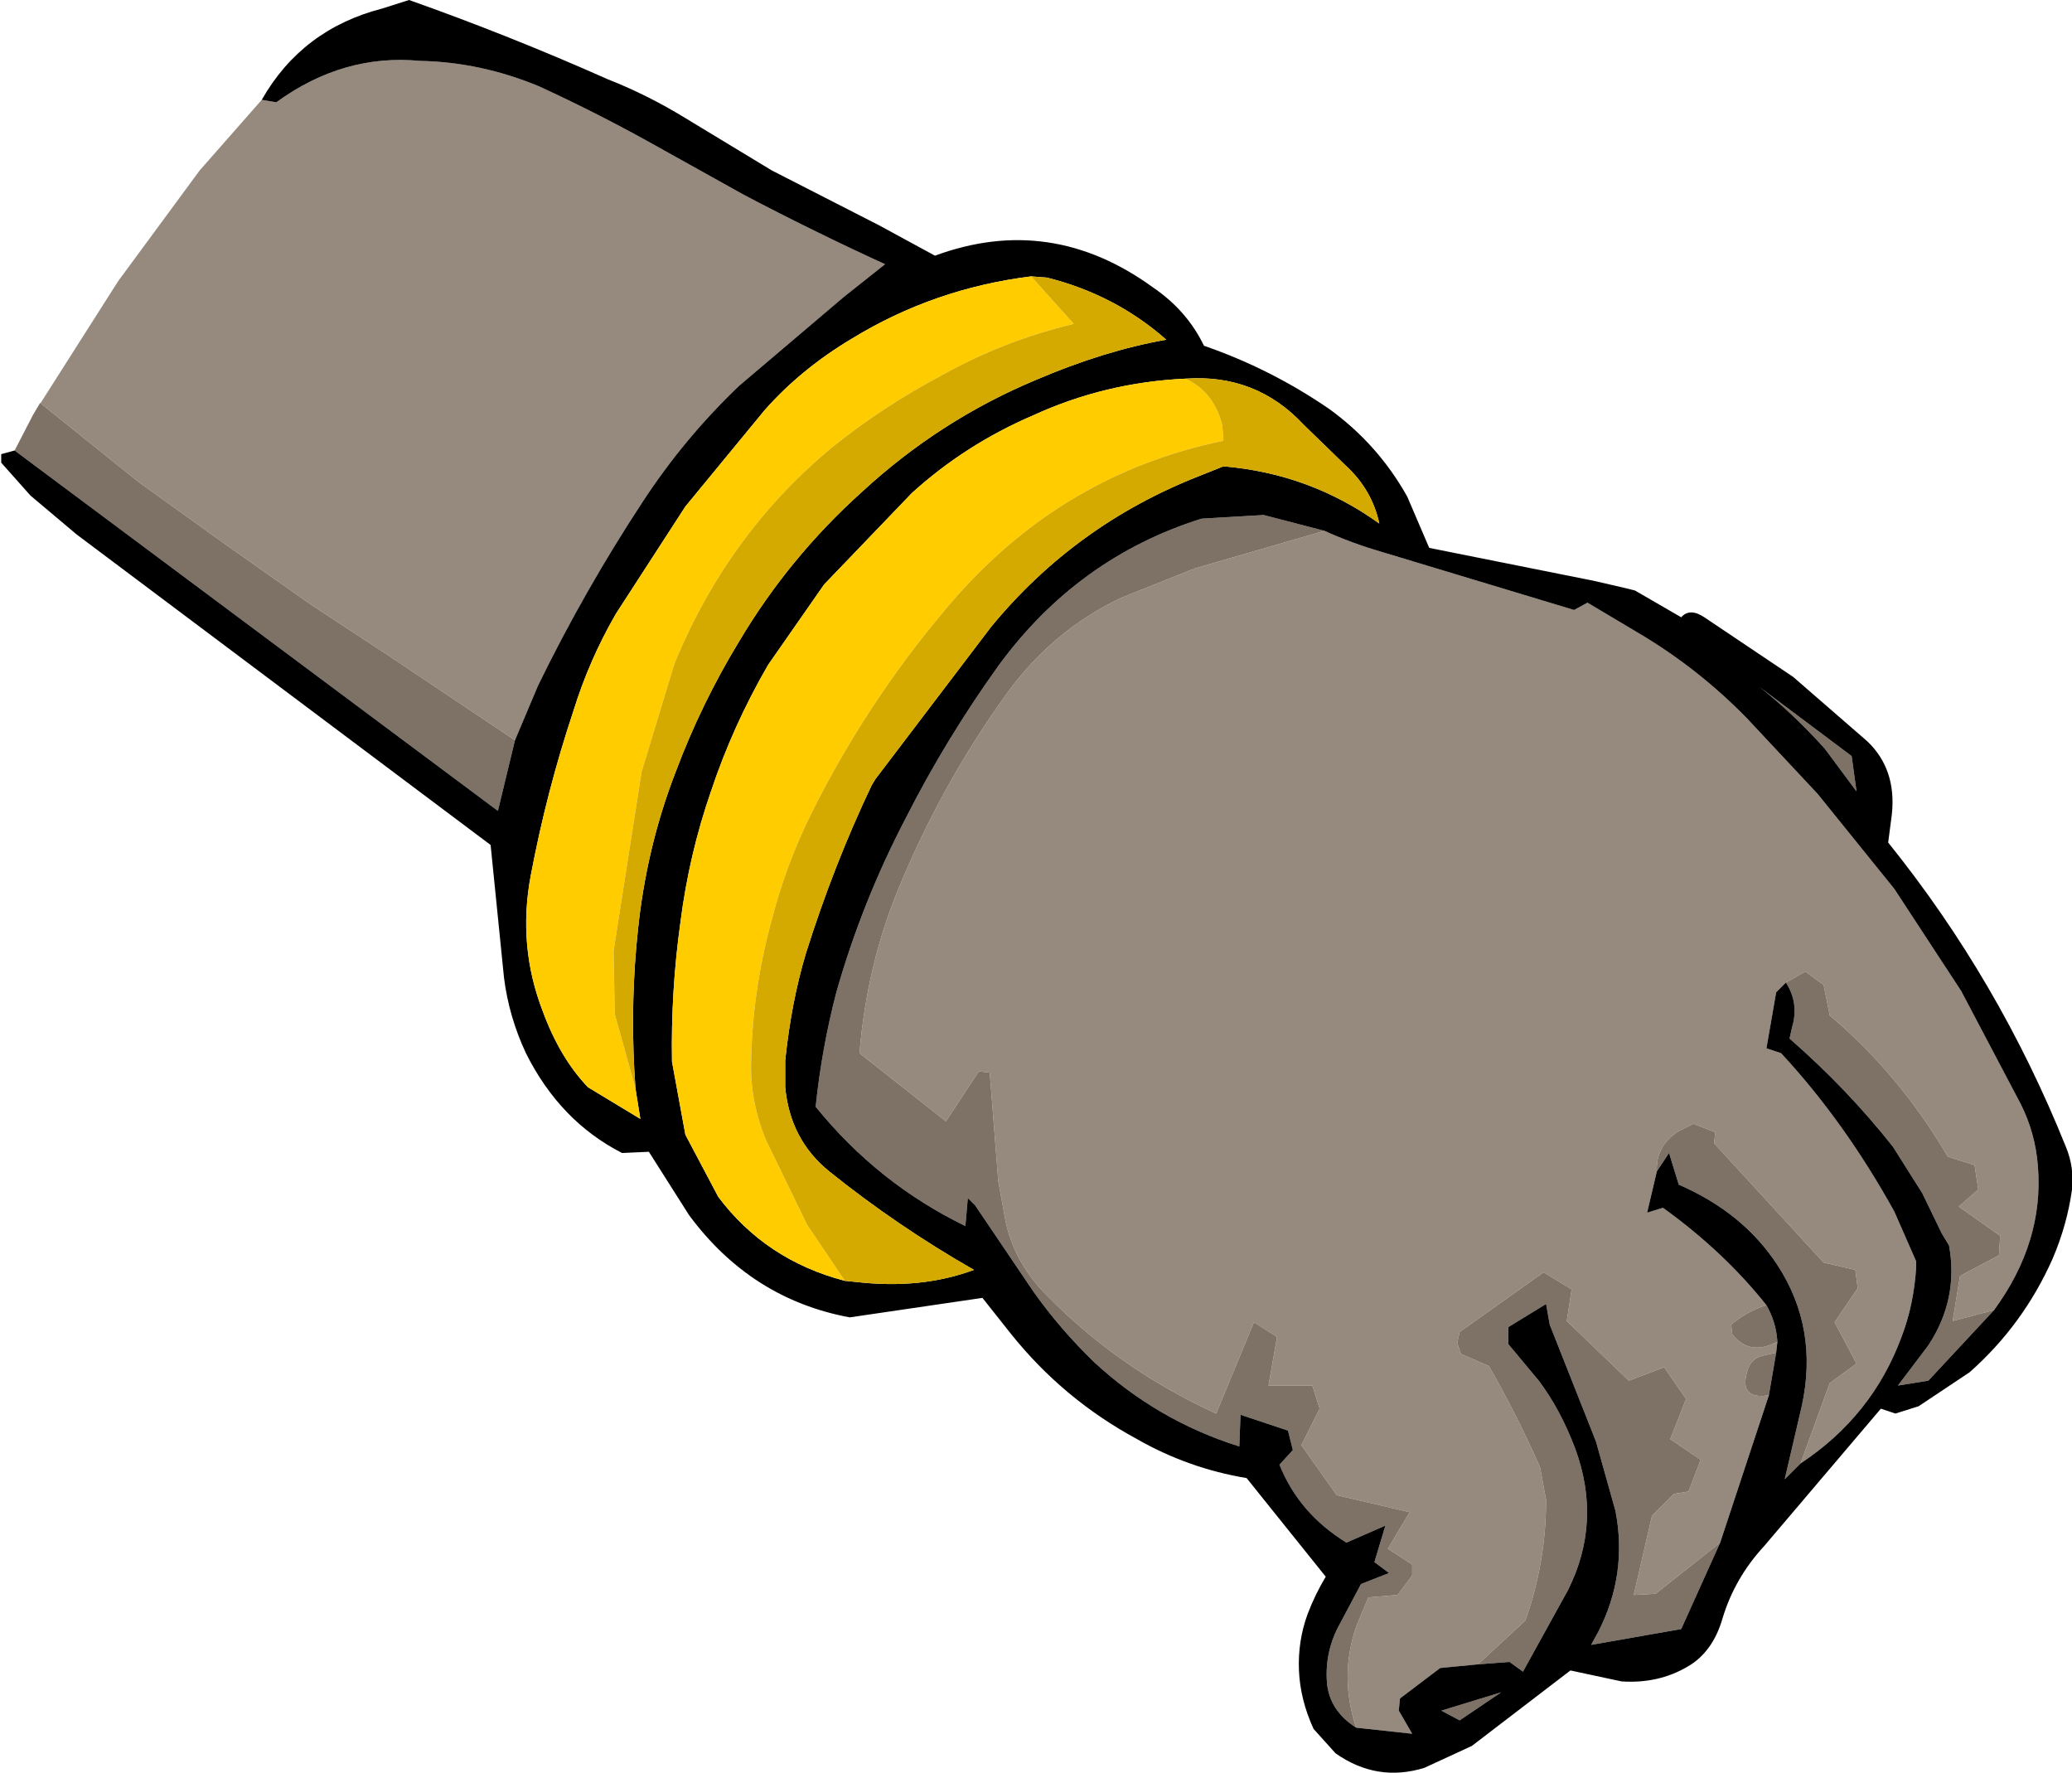 <?xml version="1.0" encoding="UTF-8" standalone="no"?>
<svg xmlns:xlink="http://www.w3.org/1999/xlink" height="72.8px" width="85.1px" xmlns="http://www.w3.org/2000/svg">
  <g transform="matrix(1.0, 0.0, 0.0, 1.0, 42.55, 36.4)">
    <path d="M-21.4 -6.0 L-26.7 -9.55 -29.75 -11.55 -33.3 -14.05 -36.85 -16.6 -40.9 -19.85 -41.2 -19.35 -37.7 -24.85 -34.35 -29.4 -31.8 -32.3 -31.2 -32.2 Q-28.45 -34.2 -25.3 -33.9 -22.8 -33.85 -20.4 -32.85 -17.9 -31.7 -15.5 -30.35 L-12.0 -28.4 Q-9.15 -26.9 -6.2 -25.55 L-7.9 -24.2 -12.2 -20.55 Q-14.45 -18.4 -16.15 -15.8 -18.55 -12.15 -20.45 -8.25 L-21.4 -6.0 M11.85 -14.6 Q12.95 -14.1 14.15 -13.75 L22.1 -11.35 22.65 -11.65 24.75 -10.4 Q27.2 -8.95 29.2 -6.9 L32.1 -3.8 35.25 0.1 38.0 4.3 40.45 8.95 Q41.05 10.15 41.15 11.5 41.4 14.6 39.35 17.4 L37.65 17.85 37.95 16.0 39.55 15.15 39.6 14.35 37.9 13.15 38.7 12.45 38.55 11.45 37.45 11.1 Q35.45 7.7 32.6 5.3 L32.35 4.05 31.6 3.5 30.8 3.95 30.4 4.35 30.0 6.65 30.6 6.85 Q33.2 9.65 35.25 13.35 L36.15 15.4 36.15 15.65 Q36.05 17.2 35.55 18.5 34.35 21.75 31.4 23.7 L32.6 20.4 33.7 19.6 32.8 17.9 33.75 16.5 33.65 15.75 32.35 15.45 27.85 10.55 27.9 10.1 27.0 9.75 26.4 10.05 Q25.45 10.65 25.5 11.7 L25.1 13.4 25.75 13.2 Q28.25 15.0 30.0 17.2 29.2 17.45 28.55 18.0 L28.6 18.4 Q29.3 19.3 30.45 18.7 L30.4 19.15 29.95 19.25 Q29.4 19.35 29.25 19.8 28.8 21.1 30.1 20.9 L28.1 26.95 25.45 29.05 24.55 29.1 25.3 25.85 26.2 24.95 26.8 24.85 27.3 23.55 26.05 22.7 26.7 21.05 25.8 19.75 24.35 20.3 21.8 17.85 22.0 16.55 20.85 15.85 17.4 18.3 17.3 18.75 17.45 19.2 18.6 19.7 Q19.75 21.7 20.7 23.85 L20.95 25.2 Q20.95 27.75 20.1 30.15 L18.15 31.95 16.6 32.1 14.95 33.35 14.9 33.85 15.45 34.8 13.15 34.55 Q12.45 32.45 13.15 30.4 L13.65 29.2 14.85 29.1 15.45 28.3 15.45 27.85 14.45 27.2 15.35 25.7 12.35 25.0 10.9 22.95 11.65 21.45 11.35 20.5 9.55 20.5 9.9 18.5 8.95 17.9 7.4 21.65 Q3.35 19.8 0.35 16.7 -0.9 15.4 -1.25 13.75 L-1.55 12.1 -1.9 7.65 -2.35 7.6 -3.7 9.65 -7.25 6.85 Q-6.95 3.25 -5.65 0.1 -3.9 -4.15 -1.25 -7.85 0.65 -10.5 3.5 -11.85 L6.5 -13.05 11.85 -14.6" fill="#96897e" fill-rule="evenodd" stroke="none"/>
    <path d="M-41.95 -17.9 L-41.2 -19.35 -40.9 -19.85 -36.85 -16.6 -33.3 -14.05 -29.75 -11.55 -26.7 -9.55 -21.4 -6.0 -22.1 -3.1 -41.95 -17.9 M13.15 34.55 Q12.05 33.85 11.95 32.7 11.85 31.4 12.5 30.25 L13.35 28.65 14.5 28.2 13.9 27.75 14.35 26.25 12.75 26.95 Q10.8 25.75 10.0 23.75 L10.55 23.15 10.35 22.35 8.4 21.7 8.35 23.0 Q5.0 21.95 2.4 19.55 1.0 18.2 -0.1 16.65 L-2.5 13.1 -2.8 12.8 -2.9 13.95 Q-6.5 12.2 -9.05 9.05 -8.8 6.65 -8.2 4.35 -7.15 0.65 -5.35 -2.8 -3.7 -6.05 -1.55 -9.05 1.7 -13.5 6.8 -15.1 L9.35 -15.25 11.85 -14.6 6.5 -13.05 3.5 -11.85 Q0.65 -10.5 -1.25 -7.85 -3.9 -4.15 -5.65 0.1 -6.95 3.25 -7.25 6.85 L-3.7 9.65 -2.35 7.6 -1.9 7.65 -1.55 12.1 -1.25 13.75 Q-0.9 15.4 0.35 16.7 3.35 19.8 7.4 21.65 L8.95 17.9 9.9 18.5 9.55 20.5 11.35 20.5 11.65 21.45 10.9 22.95 12.35 25.0 15.35 25.7 14.45 27.2 15.45 27.85 15.45 28.3 14.85 29.1 13.65 29.2 13.15 30.4 Q12.45 32.45 13.15 34.55 M39.35 17.4 L36.65 20.3 35.4 20.5 36.65 18.85 Q37.9 16.95 37.5 14.75 L37.2 14.25 36.4 12.6 35.2 10.7 Q33.35 8.35 30.95 6.25 L31.05 5.8 Q31.35 4.8 30.8 3.95 L31.6 3.5 32.35 4.05 32.6 5.3 Q35.45 7.7 37.45 11.1 L38.55 11.45 38.7 12.45 37.9 13.15 39.6 14.35 39.55 15.15 37.95 16.0 37.65 17.85 39.35 17.4 M31.4 23.7 L30.75 24.35 31.45 21.35 Q32.15 18.15 30.45 15.55 29.05 13.4 26.4 12.25 L26.0 10.95 25.5 11.7 Q25.45 10.65 26.4 10.05 L27.0 9.75 27.9 10.1 27.85 10.55 32.35 15.45 33.65 15.75 33.75 16.5 32.8 17.9 33.7 19.6 32.6 20.4 31.4 23.7 M30.0 17.2 Q30.4 17.9 30.45 18.7 29.3 19.3 28.6 18.4 L28.55 18.0 Q29.2 17.45 30.0 17.2 M30.4 19.15 L30.1 20.9 Q28.8 21.1 29.25 19.8 29.4 19.35 29.95 19.25 L30.4 19.15 M28.1 26.95 L26.5 30.5 22.8 31.15 23.1 30.6 Q24.3 28.25 23.8 25.65 L23.0 22.8 21.1 18.0 20.95 17.15 19.4 18.1 19.4 18.8 20.65 20.3 Q21.55 21.5 22.15 23.1 23.25 26.1 21.85 28.9 L20.0 32.25 19.45 31.85 18.15 31.95 20.1 30.15 Q20.95 27.75 20.95 25.2 L20.7 23.85 Q19.75 21.7 18.6 19.7 L17.45 19.2 17.3 18.75 17.4 18.3 20.85 15.85 22.0 16.55 21.8 17.85 24.35 20.3 25.8 19.75 26.7 21.05 26.05 22.7 27.3 23.55 26.8 24.85 26.2 24.95 25.3 25.85 24.55 29.1 25.45 29.05 28.1 26.95 M17.4 34.25 L16.65 33.85 19.1 33.1 17.4 34.25 M33.7 -3.9 L32.4 -5.65 Q31.1 -7.1 29.7 -8.2 L33.5 -5.35 33.7 -3.9" fill="#7e7267" fill-rule="evenodd" stroke="none"/>
    <path d="M-41.95 -17.9 L-22.1 -3.1 -21.4 -6.0 -20.45 -8.25 Q-18.55 -12.15 -16.15 -15.8 -14.45 -18.4 -12.2 -20.55 L-7.9 -24.2 -6.2 -25.55 Q-9.15 -26.9 -12.0 -28.4 L-15.5 -30.35 Q-17.9 -31.7 -20.4 -32.85 -22.8 -33.85 -25.3 -33.9 -28.45 -34.2 -31.2 -32.2 L-31.8 -32.3 Q-30.15 -35.2 -26.85 -36.05 L-25.75 -36.4 Q-21.65 -34.95 -17.6 -33.15 -15.95 -32.5 -14.4 -31.55 L-10.85 -29.4 -6.45 -27.15 -4.15 -25.9 Q0.6 -27.65 4.8 -24.6 6.2 -23.65 6.9 -22.2 9.65 -21.25 12.05 -19.6 14.05 -18.15 15.25 -16.0 L16.15 -13.9 22.9 -12.55 24.2 -12.25 24.6 -12.15 26.5 -11.05 Q26.85 -11.45 27.45 -11.05 L31.1 -8.6 34.15 -5.95 Q35.35 -4.8 35.15 -2.95 L35.0 -1.8 Q39.55 3.85 42.3 10.7 42.65 11.55 42.55 12.45 42.35 13.9 41.75 15.3 40.55 18.0 38.35 19.95 L36.25 21.35 35.3 21.65 34.7 21.45 29.9 27.1 Q28.7 28.4 28.2 30.05 27.8 31.45 26.75 32.05 25.55 32.75 24.05 32.65 L21.95 32.2 17.9 35.3 15.95 36.2 Q14.0 36.8 12.3 35.6 L11.4 34.6 Q10.85 33.4 10.8 32.2 10.75 31.0 11.15 29.9 11.45 29.1 11.9 28.35 L8.65 24.3 Q6.25 23.9 4.15 22.7 1.1 21.05 -1.05 18.35 L-2.2 16.9 -7.65 17.7 Q-11.7 16.95 -14.25 13.5 L-15.9 10.9 -17.0 10.95 Q-19.55 9.65 -20.95 6.85 -21.65 5.35 -21.85 3.75 L-22.4 -1.7 -39.4 -14.45 -41.3 -16.05 -42.5 -17.4 -42.5 -17.75 -41.95 -17.9 M-0.2 -25.05 Q-4.2 -24.55 -7.55 -22.5 -9.65 -21.25 -11.15 -19.55 L-14.4 -15.6 -17.25 -11.2 Q-18.35 -9.3 -19.0 -7.2 -20.1 -3.9 -20.75 -0.45 -21.3 2.45 -20.25 5.15 -19.55 7.05 -18.4 8.25 L-16.25 9.55 -16.45 8.3 -16.5 7.5 Q-16.65 4.6 -16.35 1.8 -16.0 -1.6 -14.8 -4.7 -13.75 -7.5 -12.2 -10.05 -10.15 -13.5 -7.15 -16.2 -3.95 -19.15 0.0 -20.8 2.8 -22.0 5.35 -22.45 3.25 -24.3 0.45 -25.0 L-0.2 -25.05 M6.15 -20.85 Q2.85 -20.7 -0.1 -19.35 -2.9 -18.15 -5.1 -16.15 L-8.7 -12.4 -11.0 -9.1 Q-12.45 -6.6 -13.35 -3.9 -14.25 -1.3 -14.6 1.45 -15.0 4.3 -14.95 7.2 L-14.4 10.2 -13.05 12.75 Q-11.1 15.35 -7.85 16.2 L-7.35 16.25 Q-4.7 16.55 -2.55 15.75 -5.7 13.95 -8.5 11.7 -10.1 10.4 -10.3 8.25 L-10.3 7.15 Q-10.05 4.75 -9.45 2.75 -8.3 -0.9 -6.75 -4.15 L-6.6 -4.4 -1.85 -10.65 Q1.6 -14.85 6.7 -16.85 L7.7 -17.25 Q11.25 -16.95 14.1 -14.9 13.8 -16.3 12.7 -17.3 L11.0 -18.95 Q9.05 -21.05 6.15 -20.85 M11.85 -14.6 L9.35 -15.25 6.8 -15.1 Q1.7 -13.5 -1.55 -9.05 -3.7 -6.05 -5.35 -2.8 -7.15 0.65 -8.2 4.35 -8.8 6.65 -9.05 9.05 -6.5 12.2 -2.9 13.95 L-2.8 12.8 -2.5 13.1 -0.1 16.65 Q1.0 18.2 2.4 19.55 5.0 21.95 8.35 23.0 L8.4 21.7 10.35 22.35 10.55 23.15 10.0 23.75 Q10.8 25.75 12.75 26.95 L14.35 26.25 13.9 27.75 14.5 28.2 13.35 28.65 12.5 30.25 Q11.85 31.4 11.95 32.7 12.05 33.85 13.15 34.55 L15.45 34.8 14.9 33.85 14.95 33.35 16.6 32.1 18.15 31.95 19.45 31.85 20.0 32.25 21.85 28.9 Q23.25 26.1 22.15 23.1 21.55 21.5 20.65 20.3 L19.4 18.8 19.4 18.1 20.95 17.15 21.1 18.0 23.0 22.8 23.8 25.65 Q24.3 28.25 23.1 30.6 L22.8 31.15 26.5 30.5 28.1 26.95 30.1 20.9 30.4 19.15 30.45 18.7 Q30.4 17.9 30.0 17.2 28.25 15.0 25.75 13.2 L25.1 13.4 25.5 11.7 26.0 10.95 26.4 12.25 Q29.05 13.4 30.45 15.55 32.15 18.15 31.45 21.35 L30.75 24.35 31.4 23.7 Q34.35 21.75 35.55 18.5 36.05 17.2 36.15 15.65 L36.15 15.4 35.25 13.35 Q33.2 9.65 30.6 6.85 L30.0 6.65 30.4 4.35 30.8 3.95 Q31.35 4.8 31.05 5.8 L30.95 6.25 Q33.35 8.35 35.2 10.7 L36.4 12.6 37.2 14.25 37.5 14.75 Q37.9 16.95 36.65 18.85 L35.4 20.5 36.65 20.3 39.35 17.4 Q41.4 14.6 41.15 11.5 41.05 10.15 40.45 8.95 L38.0 4.3 35.25 0.1 32.1 -3.8 29.2 -6.9 Q27.2 -8.95 24.75 -10.4 L22.65 -11.65 22.1 -11.35 14.15 -13.75 Q12.95 -14.1 11.85 -14.6 M33.7 -3.9 L33.5 -5.35 29.7 -8.2 Q31.1 -7.1 32.4 -5.65 L33.7 -3.9 M17.4 34.25 L19.1 33.1 16.65 33.85 17.4 34.25" fill="#000000" fill-rule="evenodd" stroke="none"/>
    <path d="M-16.45 8.3 L-16.25 9.55 -18.4 8.25 Q-19.55 7.05 -20.25 5.15 -21.3 2.45 -20.75 -0.45 -20.1 -3.9 -19.0 -7.2 -18.35 -9.3 -17.25 -11.2 L-14.4 -15.6 -11.15 -19.55 Q-9.65 -21.25 -7.55 -22.5 -4.2 -24.55 -0.2 -25.05 L1.55 -23.1 Q-1.35 -22.4 -3.85 -21.0 -6.3 -19.7 -8.35 -18.05 -12.65 -14.5 -14.85 -9.15 L-16.2 -4.7 -17.35 2.65 -17.3 5.25 -16.45 8.3 M-7.85 16.2 Q-11.1 15.35 -13.05 12.75 L-14.4 10.2 -14.95 7.2 Q-15.0 4.3 -14.6 1.45 -14.25 -1.3 -13.35 -3.9 -12.45 -6.6 -11.0 -9.1 L-8.7 -12.4 -5.1 -16.15 Q-2.9 -18.15 -0.1 -19.35 2.85 -20.7 6.15 -20.85 7.3 -20.3 7.65 -18.95 L7.7 -18.3 Q0.9 -16.9 -3.7 -11.4 -6.95 -7.55 -9.2 -3.05 -10.3 -0.85 -10.9 1.55 -11.65 4.35 -11.7 7.2 -11.75 8.8 -11.1 10.4 L-9.4 13.9 -7.85 16.2" fill="#ffcc00" fill-rule="evenodd" stroke="none"/>
    <path d="M-0.2 -25.05 L0.45 -25.0 Q3.25 -24.3 5.35 -22.45 2.8 -22.0 0.0 -20.8 -3.95 -19.15 -7.15 -16.2 -10.15 -13.5 -12.2 -10.05 -13.75 -7.5 -14.8 -4.7 -16.0 -1.6 -16.35 1.8 -16.65 4.6 -16.5 7.5 L-16.45 8.3 -17.3 5.25 -17.35 2.65 -16.2 -4.7 -14.85 -9.15 Q-12.65 -14.5 -8.35 -18.05 -6.3 -19.7 -3.85 -21.0 -1.35 -22.4 1.55 -23.1 L-0.2 -25.05 M6.15 -20.85 Q9.05 -21.05 11.0 -18.95 L12.7 -17.3 Q13.8 -16.3 14.1 -14.9 11.25 -16.95 7.7 -17.25 L6.7 -16.85 Q1.6 -14.85 -1.85 -10.65 L-6.6 -4.4 -6.75 -4.15 Q-8.3 -0.9 -9.45 2.75 -10.05 4.75 -10.3 7.15 L-10.3 8.25 Q-10.1 10.4 -8.5 11.7 -5.7 13.95 -2.55 15.75 -4.7 16.55 -7.35 16.25 L-7.85 16.2 -9.4 13.9 -11.1 10.4 Q-11.75 8.8 -11.7 7.2 -11.65 4.35 -10.9 1.55 -10.3 -0.85 -9.2 -3.05 -6.95 -7.55 -3.7 -11.4 0.9 -16.9 7.7 -18.3 L7.65 -18.95 Q7.3 -20.3 6.15 -20.85" fill="#d5aa00" fill-rule="evenodd" stroke="none"/>
  </g>
</svg>
